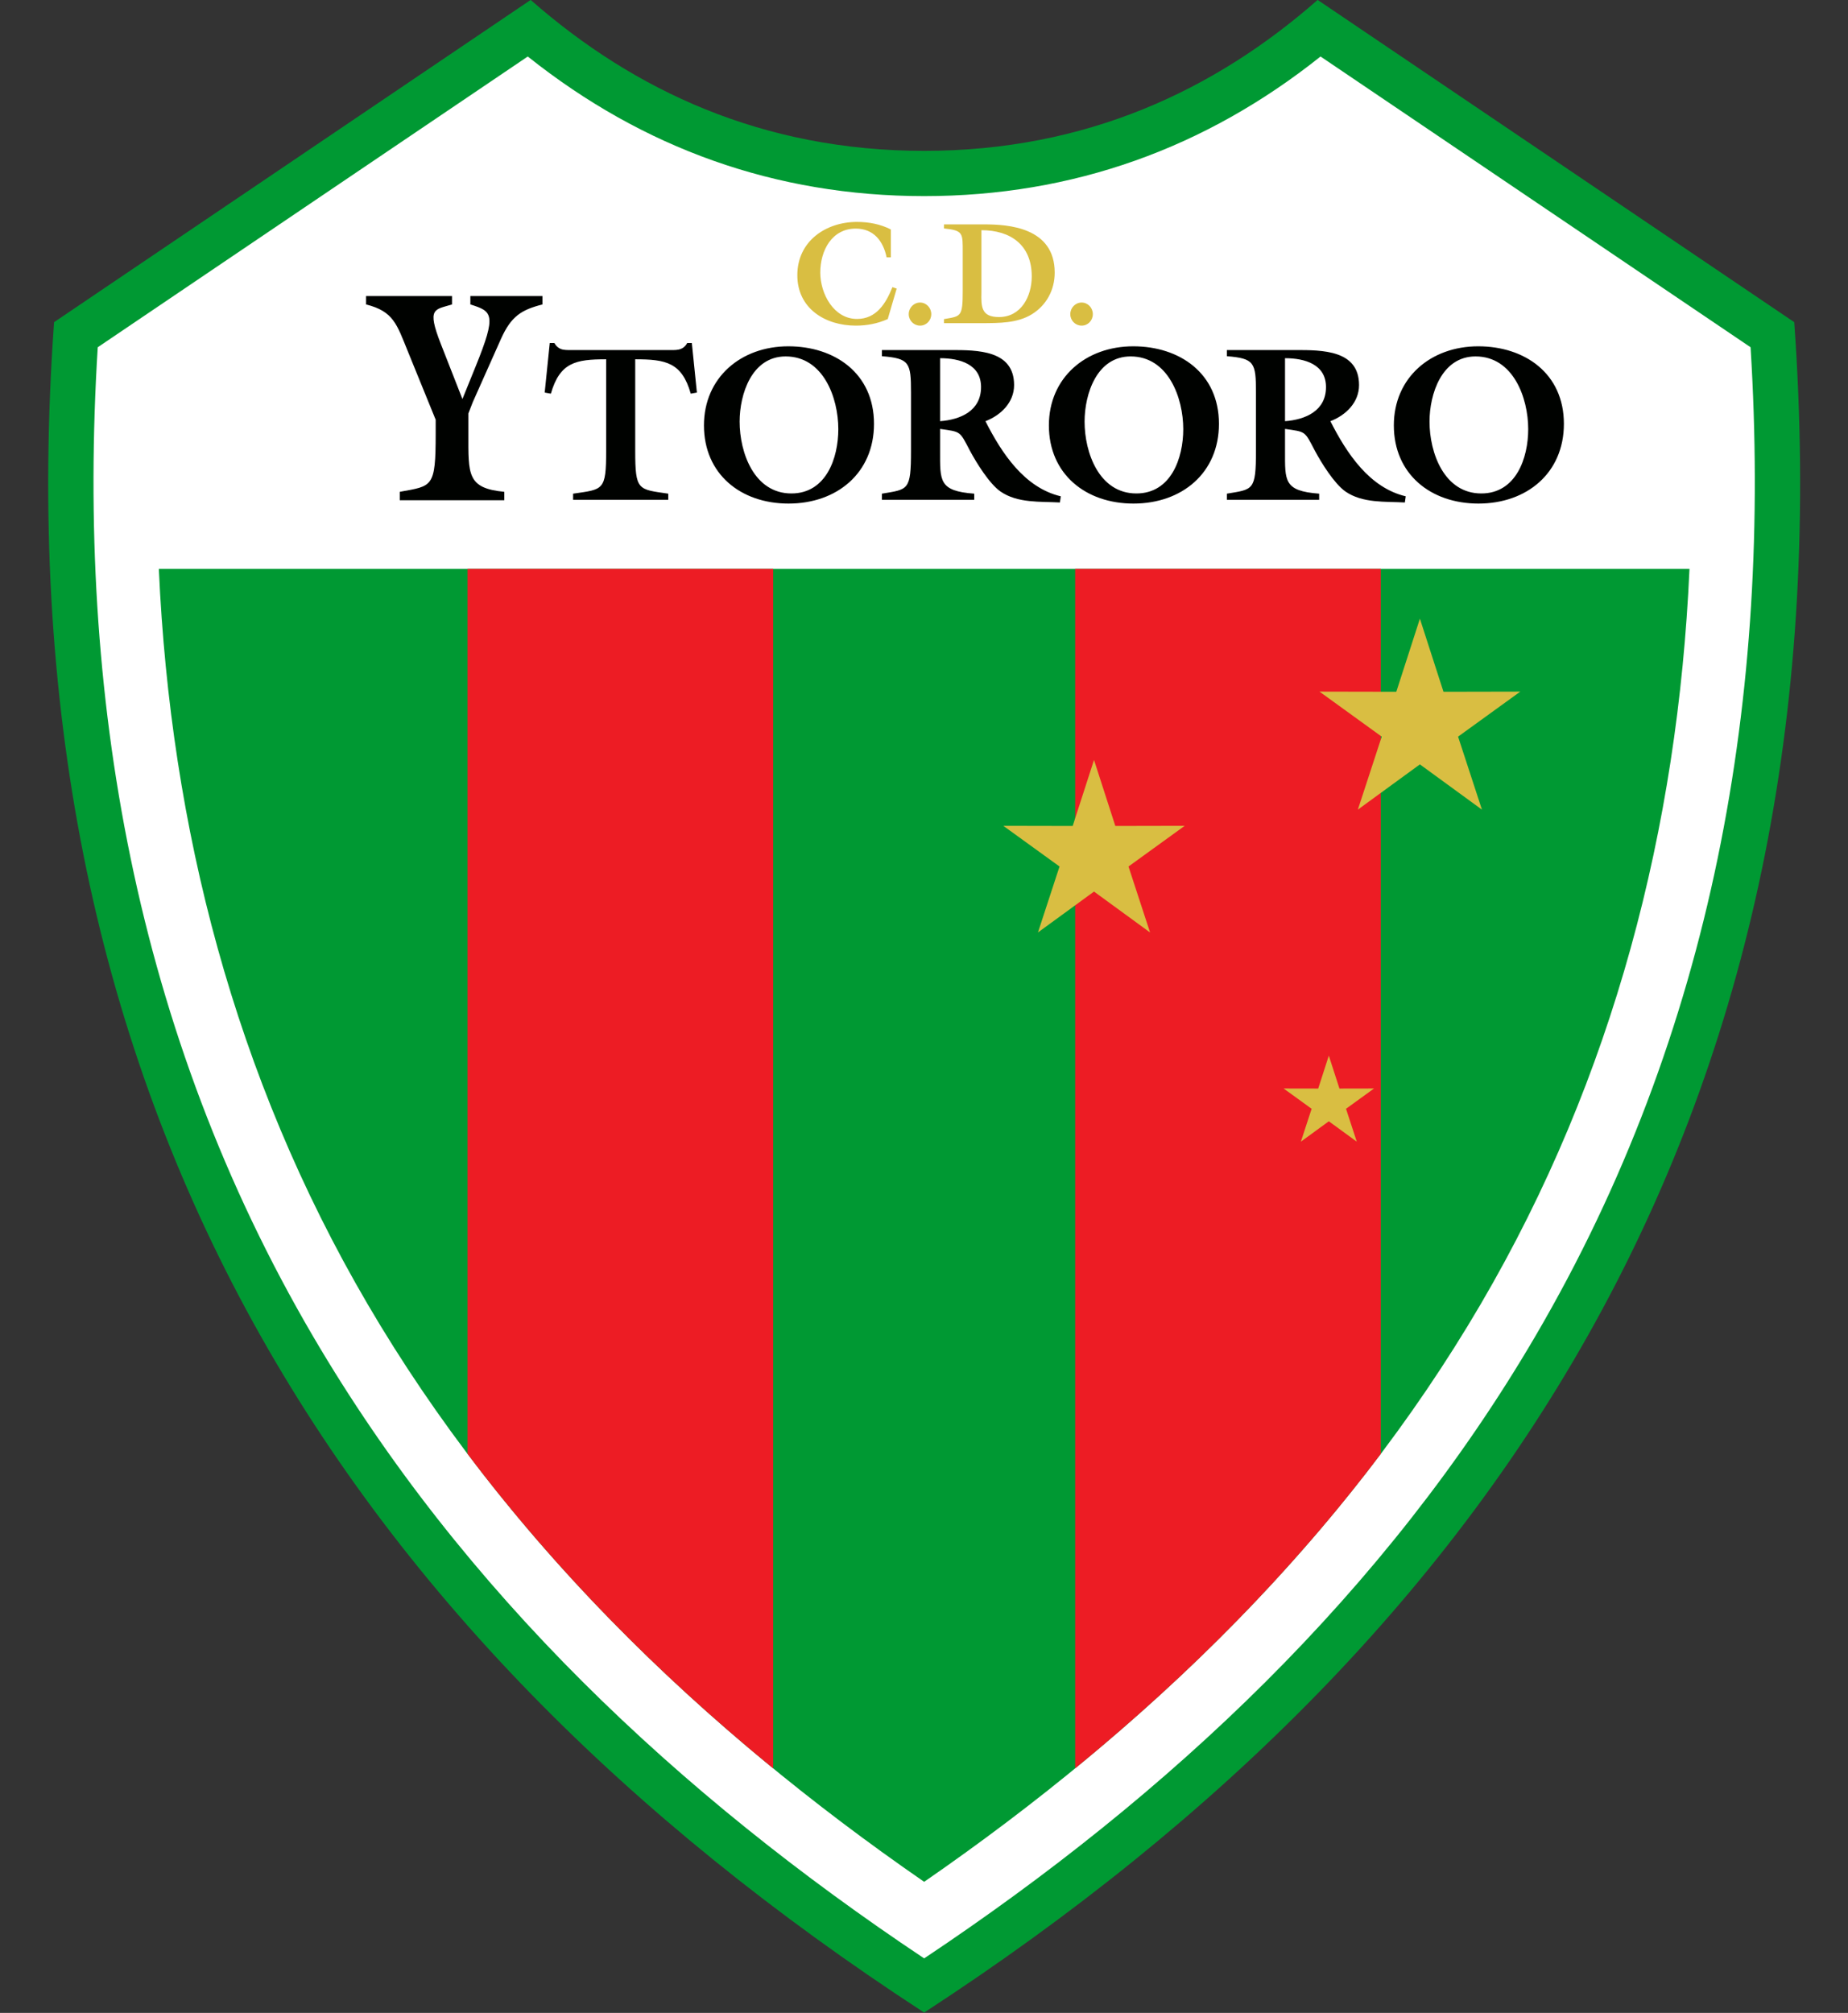 <?xml version="1.0" encoding="UTF-8"?>
<svg xmlns="http://www.w3.org/2000/svg" xmlns:xlink="http://www.w3.org/1999/xlink" width="578.9pt" height="630.5pt" viewBox="0 0 578.9 630.5" version="1.1">
<rect x="0" y="0" width="578.9" height="630.5" fill="#333333" stroke="none"/>
<defs>
<clipPath id="clip1">
  <path d="M 15 0 L 564 0 L 564 630.5 L 15 630.5 Z M 15 0 "/>
</clipPath>
<clipPath id="clip2">
  <path d="M 12 0 L 567 0 L 567 630.5 L 12 630.5 Z M 12 0 "/>
</clipPath>
</defs>
<g id="surface1">
<g clip-path="url(#clip1)" clip-rule="nonzero">
<path style=" stroke:none;fill-rule:evenodd;fill:rgb(0%,59.959%,19.994%);fill-opacity:1;" d="M 289.5 630.062 C 103.934 509.227 0.082 340.559 17.215 101.07 L 166.215 0.336 C 198.395 28.547 238.777 47.539 289.5 47.539 C 340.223 47.539 380.605 28.547 412.785 0.336 L 561.785 101.07 C 578.918 340.559 475.066 509.227 289.5 630.062 Z M 289.5 630.062 "/>
</g>
<g clip-path="url(#clip2)" clip-rule="nonzero">
<path style="fill:none;stroke-width:5.669;stroke-linecap:butt;stroke-linejoin:miter;stroke:rgb(0%,59.959%,19.994%);stroke-opacity:1;stroke-miterlimit:4;" d="M 2895 4.375 C 1039.336 1212.734 0.82 2899.414 172.148 5294.297 L 1662.148 6301.641 C 1983.945 6019.531 2387.773 5829.609 2895 5829.609 C 3402.227 5829.609 3806.055 6019.531 4127.852 6301.641 L 5617.852 5294.297 C 5789.18 2899.414 4750.664 1212.734 2895 4.375 Z M 2895 4.375 " transform="matrix(0.1,0,0,-0.1,0,630.5)"/>
</g>
<path style="fill-rule:evenodd;fill:rgb(100%,100%,100%);fill-opacity:1;stroke-width:5.669;stroke-linecap:butt;stroke-linejoin:miter;stroke:rgb(100%,100%,100%);stroke-opacity:1;stroke-miterlimit:4;" d="M 2895 174.102 C 3661.68 685.43 4338.633 1320.664 4807.5 2121.641 C 5363.203 3070.977 5548.398 4128.477 5481.055 5215.703 L 4136.836 6124.492 C 3777.773 5838.867 3362.422 5687.891 2895 5687.891 C 2427.578 5687.891 2012.227 5838.867 1653.164 6124.492 L 308.945 5215.703 C 241.602 4128.477 426.797 3070.977 982.5 2121.641 C 1451.367 1320.664 2128.32 685.43 2895 174.102 Z M 2895 174.102 " transform="matrix(0.1,0,0,-0.1,0,630.5)"/>
<path style="fill-rule:evenodd;fill:rgb(0%,59.959%,19.994%);fill-opacity:1;stroke-width:5.669;stroke-linecap:butt;stroke-linejoin:miter;stroke:rgb(0%,59.959%,19.994%);stroke-opacity:1;stroke-miterlimit:4;" d="M 5289.492 4520.273 L 500.508 4520.273 C 537.148 3714.336 736.875 2934.023 1153.75 2221.875 C 1584.18 1486.602 2198.867 895.156 2895 413.945 C 3591.133 895.156 4205.82 1486.602 4636.25 2221.875 C 5053.125 2934.023 5252.852 3714.336 5289.492 4520.273 Z M 5289.492 4520.273 " transform="matrix(0.1,0,0,-0.1,0,630.5)"/>
<path style="fill-rule:evenodd;fill:rgb(92.969%,10.985%,14.11%);fill-opacity:1;stroke-width:5.669;stroke-linecap:butt;stroke-linejoin:miter;stroke:rgb(92.969%,10.985%,14.11%);stroke-opacity:1;stroke-miterlimit:4;" d="M 2419.141 4520.273 L 1467.461 4520.273 L 1467.461 1751.875 C 1742.695 1386.836 2065.391 1061.953 2419.141 771.797 Z M 2419.141 4520.273 " transform="matrix(0.1,0,0,-0.1,0,630.5)"/>
<path style="fill-rule:evenodd;fill:rgb(92.969%,10.985%,14.11%);fill-opacity:1;stroke-width:5.669;stroke-linecap:butt;stroke-linejoin:miter;stroke:rgb(92.969%,10.985%,14.11%);stroke-opacity:1;stroke-miterlimit:4;" d="M 4322.539 4520.273 L 3370.859 4520.273 L 3370.859 771.797 C 3724.609 1061.953 4047.305 1386.836 4322.539 1751.875 Z M 4322.539 4520.273 " transform="matrix(0.1,0,0,-0.1,0,630.5)"/>
<path style="fill-rule:evenodd;fill:rgb(85.156%,74.414%,25.877%);fill-opacity:1;stroke-width:5.669;stroke-linecap:butt;stroke-linejoin:miter;stroke:rgb(85.156%,74.414%,25.877%);stroke-opacity:1;stroke-miterlimit:4;" d="M 3427.07 3915.43 L 3491.758 3714.961 L 3702.422 3715.391 L 3531.758 3591.914 L 3597.227 3391.68 L 3427.07 3515.82 L 3256.875 3391.68 L 3322.383 3591.914 L 3151.719 3715.391 L 3362.344 3714.961 Z M 3427.07 3915.43 " transform="matrix(0.1,0,0,-0.1,0,630.5)"/>
<path style="fill-rule:evenodd;fill:rgb(85.156%,74.414%,25.877%);fill-opacity:1;stroke-width:5.669;stroke-linecap:butt;stroke-linejoin:miter;stroke:rgb(85.156%,74.414%,25.877%);stroke-opacity:1;stroke-miterlimit:4;" d="M 4447.93 4357.891 L 4519.766 4135.312 L 4753.633 4135.781 L 4564.18 3998.672 L 4636.875 3776.406 L 4447.93 3914.219 L 4258.984 3776.406 L 4331.68 3998.672 L 4142.188 4135.781 L 4376.094 4135.312 Z M 4447.93 4357.891 " transform="matrix(0.1,0,0,-0.1,0,630.5)"/>
<path style="fill-rule:evenodd;fill:rgb(85.156%,74.414%,25.877%);fill-opacity:1;stroke-width:5.669;stroke-linecap:butt;stroke-linejoin:miter;stroke:rgb(85.156%,74.414%,25.877%);stroke-opacity:1;stroke-miterlimit:4;" d="M 4162.617 2989.141 L 4193.867 2892.422 L 4295.508 2892.617 L 4213.164 2833.008 L 4244.766 2736.367 L 4162.617 2796.289 L 4080.508 2736.367 L 4112.109 2833.008 L 4029.766 2892.617 L 4131.406 2892.422 Z M 4162.617 2989.141 " transform="matrix(0.1,0,0,-0.1,0,630.5)"/>
<path style=" stroke:none;fill-rule:evenodd;fill:rgb(0%,0.784%,0%);fill-opacity:1;" d="M 172.562 123.309 C 175.391 113.508 180.359 112.543 189.879 112.543 L 189.879 141.246 C 189.879 153.738 188.984 153.254 179.531 154.633 L 179.531 156.566 L 209.34 156.566 L 209.34 154.633 C 199.887 153.254 198.988 153.738 198.988 141.246 L 198.988 112.543 C 208.512 112.543 213.617 113.508 216.379 123.309 L 218.309 122.961 L 216.723 107.438 L 215.273 107.438 C 213.895 109.988 211.547 109.645 209.062 109.645 L 179.875 109.645 C 178.633 109.645 177.461 109.715 176.355 109.508 C 175.32 109.301 174.355 108.68 173.664 107.438 L 172.215 107.438 L 170.629 122.961 Z M 246.945 108.473 C 232.109 108.473 220.52 118.27 220.52 133.242 C 220.52 148.492 232.039 157.738 247.016 157.738 C 262.195 157.738 273.785 148.148 273.785 132.762 C 273.785 116.891 261.438 108.473 246.945 108.473 Z M 246.117 111.645 C 257.918 111.645 262.609 124.617 262.609 134.418 C 262.609 143.457 258.812 154.566 247.91 154.566 C 236.25 154.566 231.695 141.801 231.695 132.07 C 231.695 123.445 235.492 111.645 246.117 111.645 Z M 294.488 112.199 C 300.699 112.199 307.32 114.129 307.32 121.238 C 307.32 128.688 300.906 131.449 294.488 131.934 Z M 285.379 141.246 C 285.379 153.738 284.48 153.254 276.27 154.633 L 276.27 156.566 L 305.184 156.566 L 305.184 154.633 C 294.074 153.805 294.488 150.633 294.488 141.246 L 294.488 134.348 C 301.043 135.312 300.559 134.898 303.805 141.109 C 305.875 144.973 309.875 151.461 313.395 153.945 C 318.777 157.672 325.883 157.051 332.023 157.395 L 332.301 155.461 C 320.914 152.77 313.809 142.008 308.703 131.934 C 313.531 130.07 317.672 126.066 317.672 120.617 C 317.672 109.645 306.219 109.645 297.73 109.645 L 276.27 109.645 L 276.27 111.578 C 284.898 112.266 285.379 113.578 285.379 122.895 Z M 355.004 108.473 C 340.168 108.473 328.574 118.27 328.574 133.242 C 328.574 148.492 340.098 157.738 355.07 157.738 C 370.25 157.738 381.844 148.148 381.844 132.762 C 381.844 116.891 369.492 108.473 355.004 108.473 Z M 354.176 111.645 C 365.973 111.645 370.664 124.617 370.664 134.418 C 370.664 143.457 366.871 154.566 355.969 154.566 C 344.309 154.566 339.754 141.801 339.754 132.07 C 339.754 123.445 343.547 111.645 354.176 111.645 Z M 402.543 112.199 C 408.754 112.199 415.379 114.129 415.379 121.238 C 415.379 128.688 408.961 131.449 402.543 131.934 Z M 393.438 141.246 C 393.438 153.738 392.539 153.254 384.328 154.633 L 384.328 156.566 L 413.238 156.566 L 413.238 154.633 C 402.129 153.805 402.543 150.633 402.543 141.246 L 402.543 134.348 C 409.102 135.312 408.617 134.898 411.859 141.109 C 413.93 144.973 417.934 151.461 421.453 153.945 C 426.832 157.672 433.941 157.051 440.082 157.395 L 440.359 155.461 C 428.973 152.77 421.863 142.008 416.758 131.934 C 421.59 130.07 425.73 126.066 425.73 120.617 C 425.73 109.645 414.273 109.645 405.789 109.645 L 384.328 109.645 L 384.328 111.578 C 392.953 112.266 393.438 113.578 393.438 122.895 Z M 463.059 108.473 C 448.223 108.473 436.633 118.27 436.633 133.242 C 436.633 148.492 448.156 157.738 463.129 157.738 C 478.309 157.738 489.902 148.148 489.902 132.762 C 489.902 116.891 477.551 108.473 463.059 108.473 Z M 462.23 111.645 C 474.031 111.645 478.723 124.617 478.723 134.418 C 478.723 143.457 474.926 154.566 464.027 154.566 C 452.363 154.566 447.809 141.801 447.809 132.07 C 447.809 123.445 451.605 111.645 462.23 111.645 Z M 462.23 111.645 "/>
<path style=" stroke:none;fill-rule:evenodd;fill:rgb(85.156%,74.414%,25.877%);fill-opacity:1;" d="M 279.07 71.879 C 275.785 70.195 272.102 69.512 268.461 69.512 C 258.781 69.512 249.77 75.473 249.77 86.211 C 249.77 96.676 258.562 102 268.105 102 C 271.57 102 274.898 101.359 278.094 99.949 L 280.891 90.395 L 279.559 89.941 C 277.52 95.035 274.543 99.906 268.461 99.906 C 261.18 99.906 256.961 92.035 256.961 85.391 C 256.961 78.383 260.648 71.605 268.062 71.605 C 273.656 71.605 276.676 75.473 277.738 80.613 L 279.07 80.613 Z M 288.219 102 C 290.172 102 291.727 100.406 291.727 98.402 C 291.727 96.402 290.172 94.766 288.219 94.766 C 286.266 94.766 284.668 96.402 284.668 98.402 C 284.668 100.406 286.266 102 288.219 102 Z M 307.441 72.105 C 316.586 72.105 323.203 76.746 323.203 86.574 C 323.203 92.898 319.828 99.312 312.945 99.312 C 307.484 99.312 307.309 96.266 307.441 91.535 Z M 307.754 101.227 C 312.992 101.18 318.676 101.27 323.293 98.402 C 327.82 95.582 330.395 90.805 330.395 85.391 C 330.395 71.195 315.789 70.285 308.375 70.285 L 295.723 70.285 L 295.723 71.559 C 301.758 72.195 301.582 73.016 301.582 79.02 L 301.582 91.125 C 301.582 99.359 301.004 99.039 295.723 99.949 L 295.723 101.227 Z M 338.828 102 C 340.785 102 342.336 100.406 342.336 98.402 C 342.336 96.402 340.785 94.766 338.828 94.766 C 336.875 94.766 335.277 96.402 335.277 98.402 C 335.277 100.406 336.875 102 338.828 102 Z M 338.828 102 "/>
<path style=" stroke:none;fill-rule:evenodd;fill:rgb(0%,0.784%,0%);fill-opacity:1;" d="M 146.723 129.504 L 148.117 125.93 L 156.965 106.086 C 160.145 99.031 163.328 97.055 169.922 95.363 L 169.922 92.727 L 147.344 92.727 L 147.344 95.363 C 154.246 97.523 155.645 98.371 149.051 114.645 L 144.859 124.992 L 138.109 107.777 C 133.609 96.301 136.168 97.055 141.602 95.363 L 141.602 92.727 L 114.676 92.727 L 114.676 95.363 C 123.289 97.523 124.297 101.57 127.789 110.129 L 136.48 131.48 L 136.48 135.809 C 136.48 152.832 135.469 152.176 125.227 154.055 L 125.227 156.688 L 157.973 156.688 L 157.973 154.055 C 146.258 152.926 146.723 148.602 146.723 135.809 Z M 146.723 129.504 "/>
</g>
</svg>
